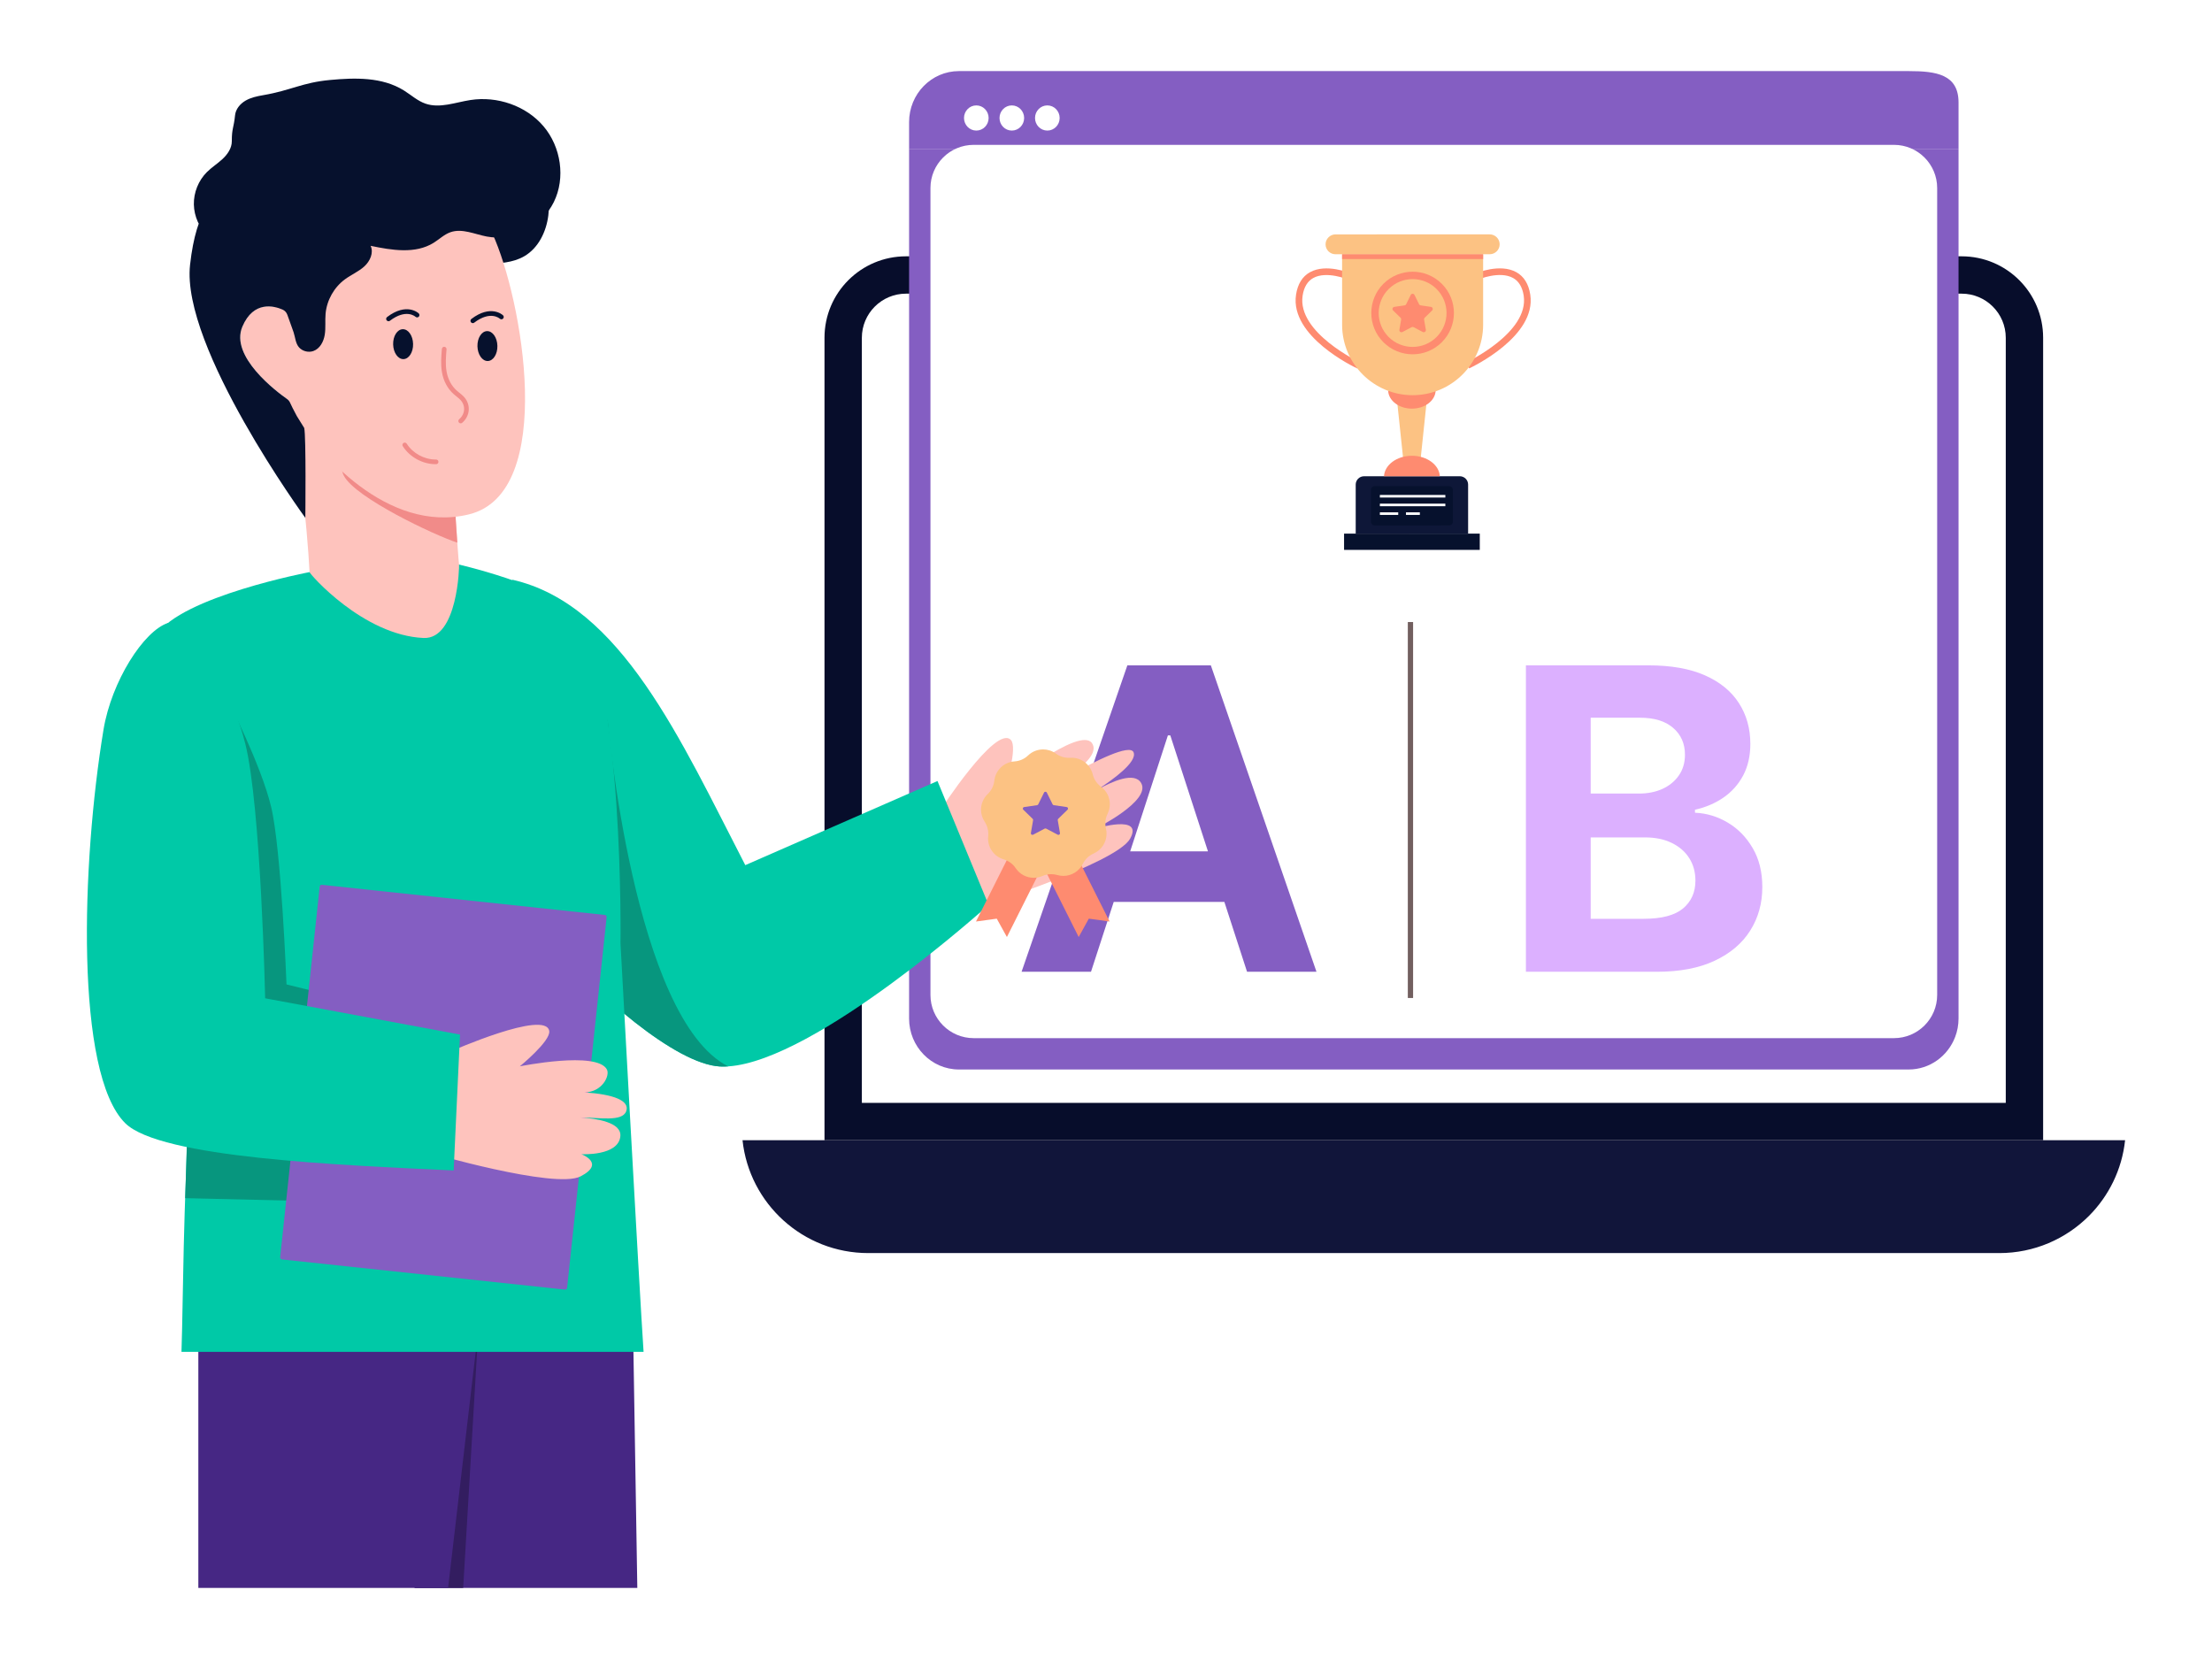 <svg width="840" height="630" viewBox="0 0 840 630" fill="none" xmlns="http://www.w3.org/2000/svg">
<path d="M281.968 432.984C284.541 457.087 304.939 475.853 329.738 475.853H759.23C772.495 475.853 784.506 470.482 793.213 461.795C800.763 454.248 805.805 444.195 807 432.984H281.968Z" fill="#11153A"/>
<path d="M775.871 128.264V432.985H313.1V128.264C313.1 111.182 326.956 97.335 344.044 97.335H744.926C762.017 97.335 775.871 111.184 775.871 128.264Z" fill="#070D2B"/>
<path d="M327.286 418.806V128.264C327.286 119.029 334.804 111.515 344.044 111.515H744.926C754.167 111.515 761.684 119.029 761.684 128.264V418.806H327.286Z" fill="white"/>
<path d="M743.749 38.938V56.506H345.221V46.384C345.221 35.662 353.709 27 364.145 27H724.826C735.261 27 743.75 28.216 743.75 38.938H743.749Z" fill="#845EC2"/>
<path d="M743.749 56.506V386.786C743.749 389.235 743.295 391.621 742.467 393.777C739.724 400.995 732.858 406.138 724.794 406.138H364.145C353.711 406.138 345.221 397.46 345.221 386.786V56.506H743.749Z" fill="#845EC2"/>
<path d="M369.747 55.008H719.224C728.281 55.008 735.635 62.358 735.635 71.41V377.83C735.635 386.882 728.281 394.232 719.224 394.232H369.749C360.692 394.232 353.338 386.882 353.338 377.83V71.41C353.338 62.358 360.692 55.008 369.749 55.008H369.747Z" fill="white"/>
<path d="M370.753 49.586C373.335 49.586 375.428 47.447 375.428 44.808C375.428 42.169 373.335 40.029 370.753 40.029C368.17 40.029 366.077 42.169 366.077 44.808C366.077 47.447 368.17 49.586 370.753 49.586Z" fill="white"/>
<path d="M384.238 49.586C386.82 49.586 388.914 47.447 388.914 44.808C388.914 42.169 386.82 40.029 384.238 40.029C381.655 40.029 379.562 42.169 379.562 44.808C379.562 47.447 381.655 49.586 384.238 49.586Z" fill="white"/>
<path d="M397.723 49.586C400.306 49.586 402.399 47.447 402.399 44.808C402.399 42.169 400.306 40.029 397.723 40.029C395.141 40.029 393.047 42.169 393.047 44.808C393.047 47.447 395.141 49.586 397.723 49.586Z" fill="white"/>
<path d="M557.91 139.899L556.843 137.61C557.082 137.498 580.753 126.28 578.619 112.282C578.123 109.037 576.768 106.778 574.588 105.565C569.482 102.726 561.401 106.121 561.321 106.156L560.326 103.833C560.703 103.672 569.637 99.924 575.817 103.358C578.715 104.97 580.499 107.844 581.116 111.901C583.535 127.766 558.957 139.411 557.91 139.9L557.91 139.899Z" fill="#FE8B70"/>
<path d="M515.381 139.906C514.333 139.418 489.752 127.78 492.167 111.915C492.783 107.858 494.566 104.982 497.464 103.37C503.646 99.933 512.578 103.68 512.955 103.841L511.962 106.164C511.881 106.129 503.785 102.743 498.687 105.58C496.512 106.793 495.158 109.052 494.665 112.294C492.534 126.309 516.21 137.505 516.448 137.616L515.382 139.905L515.381 139.906Z" fill="#FE8B70"/>
<path d="M539.241 176.536L533.095 176.537L530.53 152.207L541.799 152.205L539.241 176.536Z" fill="#FCC283"/>
<path d="M561.939 202.642H510.405V208.816H561.939V202.642Z" fill="#06112D"/>
<path d="M557.511 184.011L557.514 202.638L514.828 202.645L514.825 184.018C514.825 182.273 516.241 180.857 517.987 180.856L554.348 180.851C556.094 180.851 557.51 182.265 557.511 184.011V184.011Z" fill="#0E1738"/>
<path d="M551.716 186.031L551.718 198.112C551.718 198.901 551.078 199.528 550.289 199.528L522.057 199.532C521.267 199.532 520.627 198.907 520.627 198.118L520.625 186.036C520.625 185.247 521.264 184.621 522.054 184.621L550.286 184.616C551.075 184.616 551.716 185.242 551.716 186.031Z" fill="#06112D"/>
<path d="M548.864 187.957H524.002V188.936H548.864V187.957Z" fill="white"/>
<path d="M548.864 191.257H524.002V192.235H548.864V191.257Z" fill="white"/>
<path d="M530.972 194.56H524.003V195.538H530.972V194.56Z" fill="white"/>
<path d="M539.185 194.559H533.911V195.537H539.185V194.559Z" fill="white"/>
<path d="M546.767 180.852C546.538 176.529 541.887 173.076 536.167 173.077C530.448 173.078 525.798 176.532 525.57 180.855L546.767 180.852V180.852Z" fill="#FE8B70"/>
<path d="M527.154 148.444C527.348 152.19 531.302 155.182 536.165 155.181C541.028 155.181 544.981 152.187 545.174 148.441L527.155 148.444H527.154Z" fill="#FE8B70"/>
<path d="M563.211 96.545L563.215 123.3C563.217 138.084 551.227 150.071 536.437 150.073C521.659 150.075 509.665 138.091 509.663 123.309L509.658 96.553L563.211 96.545V96.545Z" fill="#FCC283"/>
<path d="M569.491 92.778C569.491 93.812 569.067 94.767 568.377 95.443C567.701 96.119 566.759 96.544 565.711 96.544L507.158 96.553C505.075 96.553 503.377 94.87 503.376 92.788C503.376 91.754 503.8 90.799 504.49 90.123C505.166 89.434 506.108 89.009 507.156 89.009L565.71 89C567.793 89 569.49 90.697 569.491 92.778Z" fill="#FCC283"/>
<path d="M563.211 96.55H509.658V98.379H563.211V96.55Z" fill="#FE8B70"/>
<path d="M547.532 129.954C553.66 123.829 553.66 113.899 547.532 107.775C541.404 101.65 531.469 101.65 525.341 107.775C519.214 113.899 519.214 123.829 525.341 129.954C531.469 136.078 541.404 136.078 547.532 129.954Z" fill="#FE8B70"/>
<path d="M545.545 127.968C550.575 122.94 550.575 114.789 545.545 109.761C540.514 104.733 532.359 104.733 527.328 109.761C522.298 114.789 522.298 122.94 527.328 127.968C532.359 132.995 540.514 132.995 545.545 127.968Z" fill="#FCC283"/>
<path d="M541.018 120.651C540.828 120.828 540.741 121.093 540.791 121.346L541.461 125.236C541.562 125.893 540.893 126.385 540.298 126.082L536.81 124.239C536.57 124.125 536.304 124.125 536.064 124.239L532.577 126.084C531.983 126.387 531.313 125.894 531.414 125.237L532.083 121.347C532.133 121.095 532.045 120.829 531.856 120.653L529.025 117.9C528.557 117.433 528.822 116.637 529.467 116.536L533.372 115.967C533.637 115.929 533.865 115.777 533.979 115.537L535.722 112C536.012 111.407 536.859 111.406 537.15 112L538.895 115.536C539.008 115.776 539.236 115.928 539.502 115.966L543.407 116.533C544.051 116.635 544.317 117.43 543.849 117.898L541.019 120.652L541.018 120.651Z" fill="#FE8B70"/>
<path d="M414.303 369.028H387.94L428.11 252.665H459.815L499.928 369.028H473.565L444.417 279.256H443.508L414.303 369.028ZM412.656 323.29H474.928V342.494H412.656V323.29Z" fill="#845EC2"/>
<path d="M579.459 369.028V252.665H626.05C634.611 252.665 641.751 253.934 647.471 256.472C653.19 259.009 657.49 262.532 660.368 267.04C663.247 271.509 664.687 276.661 664.687 282.494C664.687 287.04 663.778 291.036 661.959 294.483C660.141 297.892 657.641 300.695 654.459 302.892C651.315 305.051 647.717 306.585 643.664 307.494V308.631C648.096 308.82 652.243 310.07 656.107 312.381C660.009 314.691 663.171 317.93 665.596 322.097C668.02 326.225 669.232 331.15 669.232 336.869C669.232 343.043 667.698 348.555 664.63 353.403C661.599 358.214 657.111 362.021 651.164 364.824C645.217 367.627 637.887 369.028 629.175 369.028H579.459ZM604.062 348.915H624.118C630.974 348.915 635.974 347.608 639.118 344.994C642.262 342.343 643.834 338.82 643.834 334.426C643.834 331.206 643.058 328.365 641.505 325.903C639.952 323.441 637.736 321.509 634.857 320.108C632.016 318.706 628.626 318.006 624.687 318.006H604.062V348.915ZM604.062 301.358H622.3C625.671 301.358 628.664 300.771 631.278 299.597C633.929 298.384 636.012 296.68 637.528 294.483C639.081 292.286 639.857 289.653 639.857 286.585C639.857 282.381 638.361 278.99 635.368 276.415C632.414 273.839 628.209 272.551 622.755 272.551H604.062V301.358Z" fill="#DCB0FF"/>
<line x1="535.618" y1="236.215" x2="535.618" y2="378.983" stroke="#725F5F" stroke-width="2"/>
<path d="M242.019 603.016L240.402 504.391H145.092L157.478 603.016H242.019Z" fill="#462784"/>
<path d="M175.892 603.016L181.693 504.391H145.094L157.478 603.016H175.892Z" fill="#331D60"/>
<path d="M170.159 603.016L181.693 504.391H75.319V603.016H170.159Z" fill="#462784"/>
<path d="M206.719 63.291C207.851 69.402 208.989 75.627 208.224 81.795C207.459 87.962 204.474 94.173 199.102 97.301C194.773 99.822 189.529 100.052 184.523 100.218C179.413 100.388 173.887 100.439 169.728 97.466C166.756 95.341 164.917 91.9 164.105 88.338C162.618 81.828 164.432 74.651 168.833 69.629C173.234 64.605 180.111 61.86 186.763 62.471" fill="#06112D"/>
<path d="M416.789 299.848C422.275 296.76 430.884 292.891 433.379 297.407C437.146 304.177 416.173 314.611 416.173 314.611C416.173 314.611 434.468 309.054 429.136 318.524C423.785 328.007 370.206 344.931 370.206 344.931L356.798 308.1C356.798 308.1 378.274 274.873 383.897 281.015C386.51 283.871 381.914 298.37 381.914 298.37C381.914 298.37 410.045 275.623 414.683 282.212C417.156 285.777 411.768 290.65 406.279 294.412C415.753 289.077 429.101 282.326 430.475 285.691C431.944 289.316 422.713 296.013 416.791 299.848H416.789Z" fill="#FEC3BD"/>
<path d="M194.576 220.146C194.576 220.146 198.851 343.084 201.773 347.569C203.657 350.466 206.195 353.83 209.244 357.448C225.666 377.056 256.502 404.151 273.475 404.997C274.448 405.039 275.464 405.039 276.522 404.956C309.897 402.819 375.419 343.657 375.419 343.657L356.012 296.593L283.02 328.534C258.534 281.153 235.889 229.562 194.578 220.148L194.576 220.146Z" fill="#00C9A7"/>
<path d="M209.242 357.448C225.664 377.056 256.5 404.151 273.473 404.997C274.446 405.039 275.462 405.039 276.52 404.956C240.606 386.744 230.743 273.367 230.743 273.367C230.743 273.367 217.728 323.434 209.24 357.448H209.242Z" fill="#07967E"/>
<path d="M70.88 397.763C71.788 408.116 70.996 437.111 70.126 460.623C69.672 472.834 69.195 507.509 68.916 513.368H244.395C242.76 489.148 235.63 358.257 235.63 358.257C235.63 358.257 237.053 259.093 218.885 233.98C210.515 222.391 172.544 213.975 172.544 213.975L117.536 217.258C117.536 217.258 68.752 226.531 59.436 241.155C49.386 256.919 50.641 283.422 55.145 311.51C60.074 342.419 68.907 375.239 70.878 397.764L70.88 397.763Z" fill="#00C9A7"/>
<path d="M108.969 149.787C112.804 161.762 116.701 200.485 117.551 217.247C117.57 217.971 137.948 241.279 160.874 242.273C173.83 242.811 174.452 214.821 174.327 214.386C174.265 214.158 173.996 210.844 173.663 206.078C173.477 203.384 173.249 200.215 173.041 196.858C172.586 189.544 172.128 181.402 171.9 175.455C171.839 173.404 171.797 171.622 171.775 170.234C171.734 168.618 171.756 167.521 171.859 167.167C172.336 165.405 171.32 163.603 169.579 163.045L113.236 145.495C110.604 144.667 108.116 147.152 108.965 149.783L108.969 149.787Z" fill="#FEC3BD"/>
<path d="M130.611 180.72C135.046 189.07 164.606 203.076 173.665 206.081C173.479 203.386 173.251 200.218 173.043 196.861C172.587 189.547 172.13 181.405 171.902 175.458C170.783 174.981 170.077 174.67 170.077 174.67C170.077 174.67 123.644 167.522 130.609 180.719L130.611 180.72Z" fill="#F18B89"/>
<path d="M178.131 195.318C146.96 202.963 120.004 171.156 112.726 158.01V157.994C111.443 155.666 110.576 153.856 110.124 152.869C109.873 152.321 109.492 151.864 109 151.517C105.06 148.748 87.226 135.415 92.036 124.055C95.176 116.66 100.274 115.891 104 116.551C106.19 116.938 108.152 115.049 107.904 112.839C101.203 52.793 167.116 56.879 184.655 84.309C185.429 85.51 186.212 86.985 186.989 88.7C198.256 113.11 211.616 187.106 178.131 195.318Z" fill="#FEC3BD"/>
<path d="M79.06 89.743C75.721 86.662 73.708 82.191 73.618 77.649C73.527 73.108 75.359 68.559 78.574 65.347C80.409 63.515 82.64 62.125 84.535 60.354C86.43 58.583 88.034 56.245 88.029 53.651C88.02 48.667 88.755 48.708 89.267 43.749C89.51 41.409 91.2 39.408 93.234 38.221C95.269 37.036 97.624 36.54 99.944 36.141C110.584 34.305 114.721 31.357 125.313 30.372C134.728 29.498 145.051 29.16 153.39 34.359C156.095 36.047 158.512 38.284 161.521 39.34C167.007 41.264 172.94 38.857 178.688 37.977C188.824 36.425 199.76 40.133 206.394 47.949C213.027 55.766 214.838 67.538 210.313 76.735C205.787 85.931 194.92 91.738 184.845 89.822C180.223 88.944 175.478 86.62 171.043 88.189C168.671 89.027 166.816 90.871 164.68 92.201C157.722 96.534 148.768 95.015 140.742 93.35C141.984 95.999 140.503 99.215 138.335 101.181C136.167 103.147 133.394 104.307 131.032 106.039C126.861 109.096 124.096 113.996 123.637 119.146C123.402 121.783 123.742 124.459 123.331 127.073C122.921 129.686 121.518 132.395 119.026 133.291C117.174 133.958 114.947 133.416 113.609 131.974C112.22 130.477 112.122 128.047 111.488 126.167C110.745 123.964 109.884 121.776 109.128 119.569C108.822 118.676 108.168 117.937 107.302 117.56C104.138 116.182 96.29 114.035 92.035 124.055C87.226 135.415 105.06 148.748 109 151.517C109.493 151.864 109.875 152.321 110.124 152.869C110.576 153.856 111.442 155.666 112.726 158.01L115.523 162.512C116.277 165.767 115.948 196.658 115.948 196.658C115.948 196.658 68.672 131.842 72.175 100.554C77.022 57.248 99.366 78.298 103.219 61.578C107.072 44.857 133.363 38.778 150.365 42.636C167.349 46.495 196.27 48.734 203.008 57.434" fill="#06112D"/>
<path d="M153.213 136.373C155.305 136.324 156.941 133.742 156.868 130.606C156.795 127.47 155.041 124.967 152.949 125.016C150.858 125.064 149.221 127.646 149.294 130.782C149.367 133.918 151.121 136.421 153.213 136.373Z" fill="#06112D"/>
<path d="M147.53 121.987C147.262 121.987 146.996 121.866 146.823 121.638C146.526 121.25 146.602 120.693 146.991 120.397C154.377 114.783 158.818 118.826 159.002 119.003C159.359 119.339 159.375 119.9 159.039 120.256C158.702 120.61 158.145 120.626 157.789 120.297C157.632 120.154 154.185 117.153 148.065 121.808C147.904 121.931 147.716 121.989 147.53 121.989V121.987Z" fill="#06112D"/>
<path d="M185.228 137.094C187.319 137.046 188.956 134.464 188.883 131.328C188.81 128.192 187.055 125.689 184.964 125.737C182.872 125.786 181.236 128.368 181.309 131.504C181.382 134.64 183.136 137.143 185.228 137.094Z" fill="#06112D"/>
<path d="M179.545 122.712C179.278 122.712 179.014 122.591 178.838 122.363C178.542 121.975 178.618 121.418 179.006 121.122C186.387 115.51 190.832 119.553 191.016 119.728C191.372 120.065 191.389 120.625 191.052 120.981C190.718 121.335 190.159 121.351 189.803 121.022C189.646 120.88 186.201 117.876 180.079 122.533C179.918 122.656 179.73 122.714 179.543 122.714L179.545 122.712Z" fill="#06112D"/>
<path d="M174.94 160.763C174.69 160.763 174.439 160.658 174.263 160.451C173.947 160.078 173.992 159.518 174.365 159.202C175.497 158.239 176.162 156.941 176.234 155.548C176.305 154.189 175.804 152.871 174.82 151.839C174.392 151.391 173.882 150.983 173.343 150.549C172.989 150.263 172.632 149.978 172.298 149.68C169.949 147.591 168.401 144.697 167.823 141.31C167.316 138.348 167.564 135.379 167.805 132.508C167.846 132.02 168.259 131.642 168.761 131.698C169.249 131.739 169.613 132.168 169.571 132.654C169.342 135.415 169.101 138.271 169.571 141.012C170.083 143.998 171.434 146.537 173.479 148.355C173.791 148.633 174.124 148.899 174.457 149.165C175.017 149.615 175.6 150.081 176.108 150.614C177.431 152.004 178.108 153.787 178.01 155.638C177.91 157.523 177.026 159.269 175.516 160.55C175.35 160.693 175.146 160.761 174.943 160.761L174.94 160.763Z" fill="#F18B89"/>
<path d="M165.427 176.272C160.487 176.272 155.611 173.607 152.958 169.439C152.694 169.027 152.817 168.478 153.229 168.216C153.643 167.952 154.189 168.073 154.453 168.487C156.788 172.154 161.079 174.499 165.424 174.499C165.487 174.499 165.554 174.499 165.613 174.499C166.098 174.499 166.494 174.888 166.499 175.372C166.507 175.862 166.116 176.265 165.626 176.272C165.559 176.272 165.492 176.272 165.425 176.272H165.427Z" fill="#F18B89"/>
<path d="M218.887 401.108L208.883 455.019L157.914 457.066L70.329 454.997C71.198 431.487 71.788 408.115 70.88 397.761C68.909 375.236 60.077 342.415 55.148 311.506L86.792 266.483C86.792 266.483 99.091 290.342 102.957 306.376C106.823 322.389 108.801 373.828 108.801 373.828L218.887 401.106V401.108Z" fill="#07967E"/>
<path d="M107.065 478.266L214.517 489.718C214.934 489.764 215.31 489.46 215.356 489.042L230.372 348.291C230.418 347.874 230.114 347.498 229.696 347.453L122.244 336.001C121.827 335.955 121.451 336.259 121.405 336.676L106.389 477.427C106.344 477.845 106.647 478.221 107.065 478.266Z" fill="#845EC2"/>
<path d="M162.098 437.483C162.098 437.483 210.792 451.737 220.471 446.723C230.11 441.73 220.767 438.304 220.767 438.304C220.767 438.304 235.023 439.099 235.582 431.369C235.976 426.231 226.647 424.76 220.366 424.347C227.434 424.366 236.308 426.119 237.8 421.985C239.267 417.918 232.887 415.562 222.046 414.837C228.7 414.692 231.685 408.477 230.483 406.157C226.772 398.988 197.399 404.935 197.399 404.935C197.399 404.935 209.193 395.321 208.571 391.51C207.224 383.283 171.052 399.32 171.052 399.32L162.096 437.483H162.098Z" fill="#FEC3BD"/>
<path d="M39.299 277.123C42.325 258.766 54.54 239.577 63.799 236.561C63.799 236.561 84.552 248.204 93.155 282.473C99.084 305.967 100.693 379.099 100.693 379.099L174.69 392.877L172.273 444.478C128.754 442.44 60.861 439.72 47.551 426.522C28.439 407.584 30.92 327.957 39.3 277.122L39.299 277.123Z" fill="#00C9A7"/>
<path d="M421.367 349.944L413.475 348.861L409.626 355.831L395.998 328.681L407.738 322.794L421.367 349.944Z" fill="#FE8B70"/>
<path d="M370.627 349.944L378.519 348.861L382.368 355.831L395.997 328.681L384.257 322.794L370.627 349.944Z" fill="#FE8B70"/>
<g filter="url(#filter0_d_303_12)">
<path d="M419.6 305.029C419.035 306.174 418.742 307.423 418.742 308.686C418.742 309.335 418.826 309.991 418.979 310.632C419.139 311.288 419.216 311.944 419.216 312.586C419.216 315.796 417.33 318.797 414.286 320.13C412.506 320.911 411.068 322.293 410.209 324.031C408.791 326.892 405.879 328.622 402.808 328.622C402.039 328.622 401.265 328.511 400.497 328.287C399.743 328.064 398.967 327.959 398.186 327.959C397.055 327.959 395.923 328.19 394.869 328.65C393.794 329.125 392.67 329.348 391.552 329.348C388.871 329.348 386.267 328.029 384.696 325.677C384.158 324.875 383.488 324.177 382.72 323.612C381.945 323.047 381.079 322.614 380.151 322.341C376.597 321.302 374.216 318.057 374.216 314.442C374.216 314.135 374.231 313.835 374.266 313.528C374.3 313.227 374.315 312.928 374.315 312.628C374.315 311.002 373.84 309.411 372.932 308.05C371.997 306.654 371.542 305.062 371.542 303.479C371.542 301.294 372.415 299.124 374.091 297.519C374.79 296.849 375.362 296.067 375.788 295.209C376.206 294.351 376.479 293.422 376.591 292.46C376.814 290.471 377.729 288.713 379.09 287.407C380.451 286.102 382.26 285.265 384.257 285.139C385.22 285.077 386.163 284.846 387.036 284.463C387.916 284.079 388.719 283.541 389.416 282.872C391.001 281.358 393.054 280.59 395.121 280.59C396.825 280.59 398.535 281.12 399.995 282.188C401.412 283.235 403.13 283.786 404.875 283.786C405.056 283.786 405.231 283.786 405.412 283.772C405.594 283.758 405.768 283.758 405.95 283.758C409.727 283.758 413.05 286.333 413.958 290.045C414.189 290.988 414.58 291.873 415.11 292.663C415.634 293.458 416.304 294.156 417.086 294.735C419.265 296.333 420.452 298.824 420.452 301.386C420.452 302.614 420.179 303.864 419.6 305.028V305.029Z" fill="#FCC283"/>
<path d="M406.002 314.97C411.528 309.447 411.528 300.493 406.002 294.97C400.476 289.447 391.517 289.447 385.992 294.97C380.466 300.493 380.466 309.447 385.992 314.97C391.517 320.492 400.476 320.492 406.002 314.97Z" fill="#FCC283"/>
<path d="M396.525 296.99L398.722 301.44C398.808 301.613 398.973 301.734 399.165 301.761L404.078 302.475C404.561 302.545 404.753 303.137 404.404 303.478L400.849 306.941C400.71 307.077 400.646 307.271 400.679 307.461L401.519 312.352C401.601 312.832 401.096 313.198 400.665 312.972L396.27 310.663C396.099 310.572 395.894 310.572 395.723 310.663L391.328 312.972C390.897 313.199 390.393 312.832 390.475 312.352L391.314 307.461C391.347 307.271 391.283 307.077 391.145 306.941L387.589 303.478C387.24 303.137 387.433 302.545 387.915 302.475L392.828 301.761C393.02 301.734 393.186 301.613 393.271 301.44L395.468 296.99C395.684 296.553 396.307 296.553 396.523 296.99H396.525Z" fill="#845EC2"/>
</g>
<defs>
<filter id="filter0_d_303_12" x="368.542" y="280.59" width="56.909" height="56.758" filterUnits="userSpaceOnUse" color-interpolation-filters="sRGB">
<feFlood flood-opacity="0" result="BackgroundImageFix"/>
<feColorMatrix in="SourceAlpha" type="matrix" values="0 0 0 0 0 0 0 0 0 0 0 0 0 0 0 0 0 0 127 0" result="hardAlpha"/>
<feOffset dx="1" dy="4"/>
<feGaussianBlur stdDeviation="2"/>
<feComposite in2="hardAlpha" operator="out"/>
<feColorMatrix type="matrix" values="0 0 0 0 0 0 0 0 0 0 0 0 0 0 0 0 0 0 0.25 0"/>
<feBlend mode="normal" in2="BackgroundImageFix" result="effect1_dropShadow_303_12"/>
<feBlend mode="normal" in="SourceGraphic" in2="effect1_dropShadow_303_12" result="shape"/>
</filter>
</defs>
</svg>
